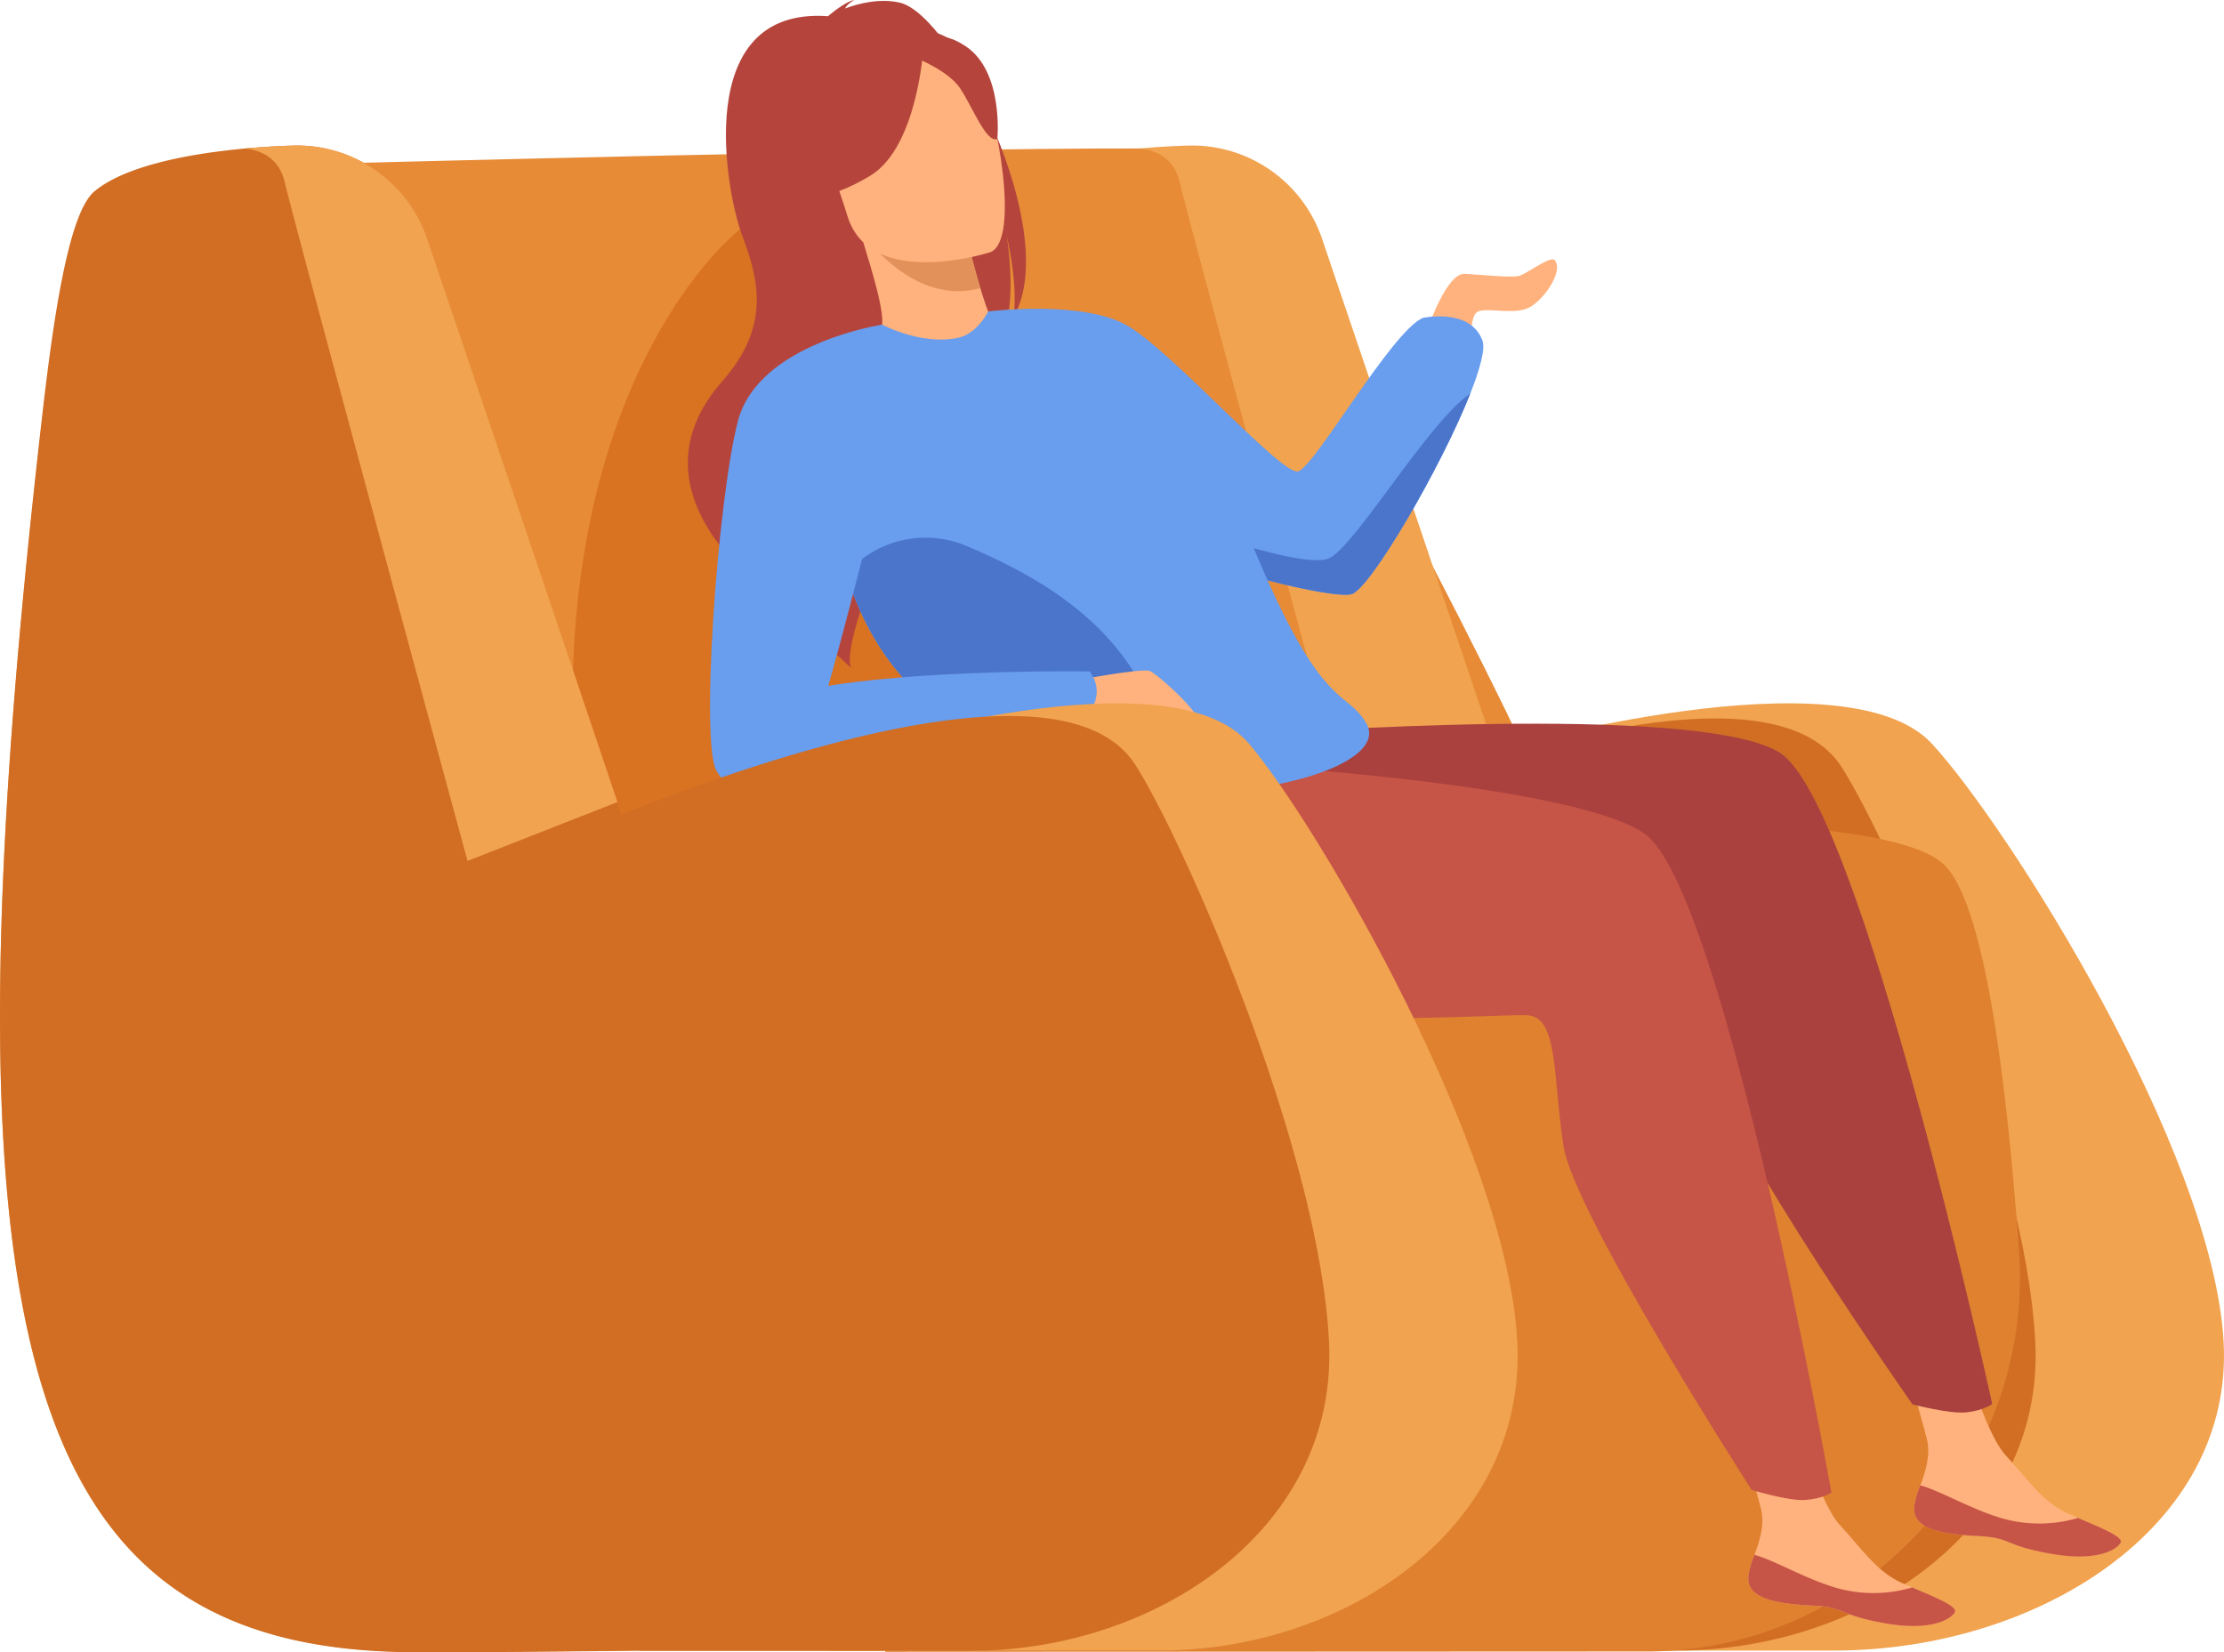 <svg xmlns="http://www.w3.org/2000/svg" viewBox="0 0 1279.96 950.92"><defs><style>.cls-1{fill:#f1a34f;}.cls-2{fill:#d16e24;}.cls-3{fill:#e78b37;}.cls-4{fill:#c44f00;opacity:0.4;}.cls-5{fill:#df812f;}.cls-6{fill:#b5453c;}.cls-7{fill:#ffb27d;}.cls-8{fill:#c65447;}.cls-9{fill:#aa413e;}.cls-10{fill:#699dee;}.cls-11{fill:#4a75cb;}.cls-12{fill:#e2915a;}</style></defs><g id="Layer_2" data-name="Layer 2"><g id="Слой_2" data-name="Слой 2"><path class="cls-1" d="M864.13,430.74s198-56.54,247.69-2.75c43.56,47.13,161.69,233.69,167.91,344.11,6,107.28-107.52,177.83-224.34,177.83H847.9Z"/><path class="cls-2" d="M727.11,485.73S1007,358.58,1060,441.63c28.14,44.1,105.61,220,111.33,330.47,5.55,107.28-98.88,177.83-206.31,177.83H774.24Z"/><path class="cls-3" d="M175.24,94.57s348.15-9.43,481.05-9.13c68.37.15,66.68,51.9,99.52,111.87C821.6,317.4,930.84,524,922.15,556.25c-12.37,46-478.42,77.77-511.41,67.16S175.24,94.57,175.24,94.57Z"/><path class="cls-4" d="M447.85,187.65s4.71-68.34-11.79-62.45S314.71,226.53,331.21,451.56l48.3,41.23,368.77-61.26Z"/><path class="cls-1" d="M916.63,464.6,792.43,526S686,134.63,678.92,104.78c-3.14-13.3-12.85-18.1-22.63-19.34C673.5,83.87,686,83.75,686,83.75a79.05,79.05,0,0,1,74.87,53.67c23.72,70,67.39,199,111.63,330.43,11.57-4.63,25.35-9.94,40.54-15.41Z"/><path class="cls-5" d="M668,485.8s401.4-35.55,450.88,11.85c23,22,35.88,121.64,43.11,222.09,9,125.29-92.53,232.5-217.43,230.71l-435.14.19Z"/><path class="cls-6" d="M517.79,1.5c-11.49-2.58-23.42.4-31.48,3.39C487.76,2.06,491.68,0,491.68,0c-5.33.8-15.15,9.32-15.15,9.32-79.15-5.66-58.44,102-49.55,125.78s17.57,51.6-11.15,84.13c-56.5,64,25,120.7,25,120.7.64.15,48.94,44.4,48.94,44.4-7.77-19,51-149.93,88.69-195.26,6.31-20.39,1.28-51.47.87-53.91,5.24,24.26,5.25,38.76,3.91,47.34C611.91,133.59,548.26,8.32,517.79,1.5Z"/><path class="cls-7" d="M821.33,189.41c1.18-1.76,11.19-32.4,21.79-31.81s27.1,2.36,31.23,1.18,17.95-11.62,20.32-9.13c5.89,6.19-7.36,25.33-16.79,28.28s-24.74-1.48-28.28,2.06-2.94,16.2-2.94,16.2Z"/><path class="cls-7" d="M1101.7,867.42c-1.15,12.5,16.25,15.54,36.41,16.55s14.06,5.13,41.68,10.13,38.68-2.56,40.68-6.29c1.78-3.31-11.06-8.49-24.74-14.34-1.72-.73-3.45-1.48-5.17-2.24-15.4-6.77-24-20.58-36-33.39-11.38-12.13-22.18-51-22.18-51l-37.53-8s10.54,34.95,14.2,49.88c2.15,8.77-1,18.59-3.84,26.06C1103.64,858.86,1102.1,863,1101.7,867.42Z"/><path class="cls-8" d="M1138.11,884c20.15,1,14.06,5.13,41.68,10.13s38.68-2.56,40.68-6.29c1.78-3.31-11.06-8.49-24.74-14.34l-.21.23a78.61,78.61,0,0,1-41.84.5c-18.27-5-35.94-15.88-48.52-19.4-1.52,4.06-3.06,8.22-3.46,12.62C1100.55,879.92,1118,883,1138.11,884Z"/><path class="cls-9" d="M728,422.36s249.4-18.77,296.35,10.86S1146.57,808,1146.57,808s-4.65,3.73-15,4.85c-9.65,1-30.92-4.63-30.92-4.63S992.4,653.79,984.78,614.89s-5.76-73.63-23.12-74.56S727.92,566.64,695.19,509s-5.67-114.74-5.67-114.74Z"/><path class="cls-10" d="M846.22,226.43c-17,42.93-57.9,112.91-68.48,115.56-8.92,2.22-52.53-7.73-88-19.82-20.73-7.08-38.65-14.89-45.18-21.42-17.67-17.67-75.84-121.5-75.84-121.5s54.63-6.92,80.55,8.4,88.37,86,97.79,83.65S801.3,190,819,182.93c0,0,27.1-5.89,34.17,13C854.92,200.63,851.93,212,846.22,226.43Z"/><path class="cls-7" d="M1006.27,907.48c-1.15,12.5,16.25,15.54,36.4,16.54s14.07,5.14,41.68,10.14,38.69-2.56,40.69-6.29c1.78-3.31-11.06-8.49-24.74-14.34-1.73-.73-3.45-1.49-5.17-2.24-15.41-6.77-24.05-20.58-36.06-33.39-11.37-12.13-22.17-51-22.17-51l-37.53-8s10.54,35,14.2,49.87c2.15,8.78-1,18.6-3.85,26.06C1008.21,898.92,1006.67,903.08,1006.27,907.48Z"/><path class="cls-8" d="M1042.67,924c20.16,1,14.07,5.14,41.68,10.14s38.69-2.56,40.69-6.29c1.78-3.31-11.06-8.49-24.74-14.34l-.22.23a78.56,78.56,0,0,1-41.83.5c-18.27-5-35.94-15.88-48.53-19.41-1.51,4.07-3.05,8.23-3.45,12.63C1005.12,920,1022.52,923,1042.67,924Z"/><path class="cls-11" d="M846.22,226.43c-17,42.93-57.9,112.91-68.48,115.56-8.92,2.22-52.53-7.73-88-19.82-14.66-12.51-23.67-23.33-25.14-25.53,1.17.44,83.76,31.75,100.14,24.73C779.62,315,821.63,243.31,846.22,226.43Z"/><path class="cls-7" d="M576.12,191.46c.27,0-19.08,19-37.81,19.55-17.62.53-34.69-17.32-34.48-17.43,6.47-3.47,5.56-13.55-7-54.18l3.3-.34,55.52-5.62s3.84,16.84,8.55,32.38C568.14,178.86,572.71,191,576.12,191.46Z"/><path class="cls-12" d="M555.65,133.44s3.84,16.84,8.55,32.38c-29.55,8.12-53.2-13.88-64.07-26.76Z"/><path class="cls-8" d="M679.11,437.81s221.55,10.49,267.32,41.93S1054,859,1054,859s-4.79,3.54-15.2,4.26c-9.69.67-30.71-5.83-30.71-5.83S906,698.9,899.86,659.73s-2.9-73.79-20.21-75.4-234.58,17.19-265-41.7S679.11,437.81,679.11,437.81Z"/><path class="cls-6" d="M493,135s-22.77-19.57-32.79-39.19c-7.15-14-16.37-71.21,41.21-80.15a78.29,78.29,0,0,1,34.68,2.26c14.44,4.43,37.06,16.62,32.37,70.43l-.08,17.71Z"/><path class="cls-10" d="M680.34,456.66c-2,0-4.68-.12-7.88-.37-13-1-33.59-3.75-40.82-5.91-60.95-18.21-119.52-40.68-144.46-119.61a241.58,241.58,0,0,1-7.52-31.2l9.51-36.24,18.54-76.5s22.81,12.2,44,7.5c10.85-2.42,17-15.07,17-15.07s114.73,44.91,153.61,138,52.23,78.93,64,99S745.93,456.27,680.34,456.66Z"/><path class="cls-7" d="M569.93,145.15s-69,22.32-82.21-20.85-31.05-69.36,12.43-85.43S557.27,36.63,565.2,50,587.53,138.24,569.93,145.15Z"/><path class="cls-6" d="M531.4,28.17S527.89,84.62,501.05,101s-41.87,12.44-41.87,12.44,16.93-24.57,12.1-57C471.28,56.48,509.72,8.43,531.4,28.17Z"/><path class="cls-6" d="M528,33.72s17.63,7,24.44,16.92S567.67,82.74,574,80c0,0,3.78-38.8-18.24-53.38C532.45,11.13,528,33.72,528,33.72Z"/><path class="cls-11" d="M672.46,456.29c-13-1-33.59-3.75-40.82-5.91-60.95-18.21-119.52-40.68-144.46-119.61-.1-.58-.2-1.15-.31-1.74l8.46-6.66a60.45,60.45,0,0,1,60.9-8.16C604.38,334.54,670.52,371.41,672.46,456.29Z"/><path class="cls-10" d="M507.71,186.84s-71.25,10.7-83,55.42S402.42,433.06,413,444.6s42.28-1.85,49.35-7.62S506,282.64,506,282.64,523.83,215.49,507.71,186.84Z"/><path class="cls-7" d="M616.2,392.15s41-7.93,45.61-5.95,30.41,25.12,27.76,29.75-13.22,7.93-25.12,4S626.77,414,622.15,408,616.2,392.15,616.2,392.15Z"/><path class="cls-10" d="M627.21,386.42s-160-2.64-198.32,22.48c0,0-22.48,23.14-15.86,35.7s27.1,10.58,36.35,9.91S620.6,416.83,620.6,416.83,639.11,403,627.21,386.42Z"/><path class="cls-1" d="M491.05,430.74S673.1,374.2,718.83,428c40,47.13,148.69,233.69,154.41,344.11,5.55,107.28-98.88,177.83-206.31,177.83H476.12Z"/><path class="cls-1" d="M764.84,772.1c-5.71-110.42-83.18-286.37-111.33-330.47-41.07-64.34-218.27-2.54-296.06,28.58-44.23-131.43-87.91-260.46-111.63-330.43A79,79,0,0,0,171,86.11S44.45,67.42,24.88,236C-37.78,775.41,12.57,949.37,237.34,950.71c28.19.17,83.29-.33,130.38-.86v.08h190.8C666,949.93,770.4,879.38,764.84,772.1Z"/><path class="cls-2" d="M764.85,771.74C759.12,661,681.67,484.55,653.51,440.32c-35-54.93-168.56-18.2-255.51,13.2C382.8,459,369,464.33,357.46,469c-44.24-131.81-87.92-261.22-111.63-331.39A79.08,79.08,0,0,0,171,83.75s-12.52.12-29.73,1.69h0C113.46,88,73.59,94.28,54.48,110c-13,10.64-21.87,57.3-29.6,124.07C6.61,391.77-2,518.35.41,618.57c1.26,51.4,5.46,95.85,12.78,134C18.32,779.34,25,803,33.26,823.78c35.87,90.17,102,126.49,204.08,127.1,11.87.08,28.5,0,47.31-.09,25.86-.17,55.81-.47,83.07-.78v.08H558.54C666,950.09,770.41,879.34,764.85,771.74Z"/><path class="cls-1" d="M355.36,461.6l-86.28,33.88c-25.17-92.61-99.37-366-105.23-390.7-3.14-13.3-12.85-18.11-22.63-19.34C158.43,83.87,171,83.75,171,83.75a79.06,79.06,0,0,1,74.87,53.67C269.17,206.28,311.84,332.35,355.36,461.6Z"/></g></g></svg>